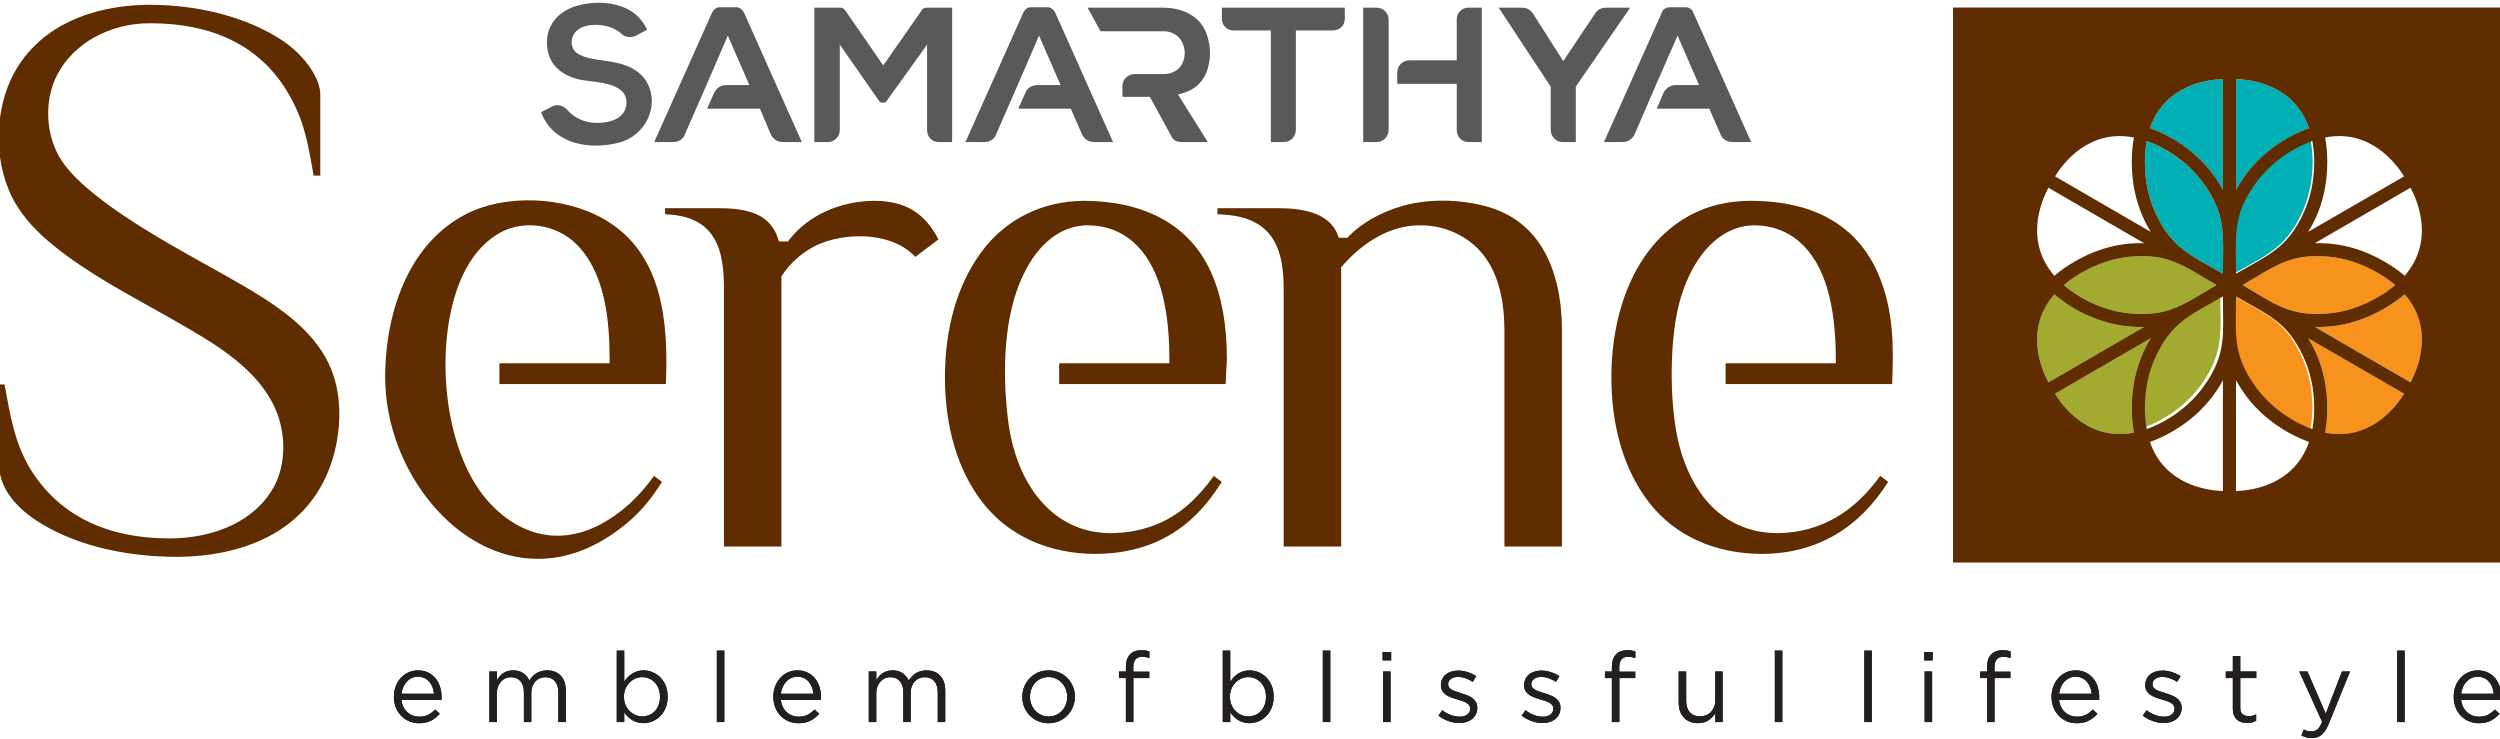<?xml version="1.0" encoding="UTF-8" standalone="no"?>
<!DOCTYPE svg PUBLIC "-//W3C//DTD SVG 1.1//EN" "http://www.w3.org/Graphics/SVG/1.1/DTD/svg11.dtd">
<svg width="100%" height="100%" viewBox="0 0 230 68" version="1.1" xmlns="http://www.w3.org/2000/svg" xmlns:xlink="http://www.w3.org/1999/xlink" xml:space="preserve" xmlns:serif="http://www.serif.com/" style="fill-rule:evenodd;clip-rule:evenodd;stroke-linejoin:round;stroke-miterlimit:2;">
    <g transform="matrix(0.337,0,0,0.337,-0.218,0.209)">
        <g transform="matrix(4.167,0,0,4.167,-3665.81,-1619.25)">
            <path d="M1019.41,408.968C1021.98,409.216 1023,408.321 1025.09,407.114C1023,405.907 1021.98,405.013 1019.41,405.26C1017.85,405.411 1016.28,406.094 1015.09,407.114C1016.28,408.135 1017.85,408.818 1019.41,408.968" style="fill:rgb(162,170,47);"/>
        </g>
        <g transform="matrix(4.167,0,0,4.167,-3665.81,-1590.14)">
            <path d="M1014.08,406.506L1020.35,402.873C1020.02,402.883 1019.68,402.873 1019.33,402.84C1018.22,402.733 1017.03,402.384 1015.8,401.67C1015.28,401.373 1014.85,401.061 1014.47,400.739C1012.51,402.986 1013.59,405.582 1014.08,406.506" style="fill:rgb(162,170,47);"/>
        </g>
        <g transform="matrix(4.167,0,0,4.167,-3665.81,-1562.05)">
            <path d="M1014.51,400.508C1015.06,401.397 1016.76,403.629 1019.68,403.055C1019.59,402.568 1019.54,402.03 1019.54,401.437C1019.54,400.01 1019.84,398.801 1020.3,397.782C1020.44,397.46 1020.61,397.158 1020.78,396.875L1014.51,400.508Z" style="fill:rgb(162,170,47);"/>
        </g>
        <g transform="matrix(2.088,-3.606,-3.606,-2.088,-89.994,4626.35)">
            <path d="M1022.33,400.167C1024.91,399.927 1025.93,400.823 1028.02,402.033C1025.93,403.231 1024.91,404.119 1022.33,403.865C1020.77,403.71 1019.2,403.022 1018,402.002C1019.2,400.989 1020.77,400.313 1022.33,400.167" style="fill:rgb(162,170,47);"/>
        </g>
        <g transform="matrix(4.167,0,0,4.167,-3665.81,-1545.55)">
            <rect x="1030.12" y="398.27" width="0.001" height="0.001" style="fill:rgb(96,45,0);"/>
        </g>
        <g transform="matrix(3.612,-2.077,-2.077,-3.612,-2260.28,3687.35)">
            <path d="M1028.87,397.018C1029.89,398.219 1030.57,399.794 1030.72,401.358C1030.97,403.936 1030.08,404.958 1028.87,407.042C1027.67,404.948 1026.78,403.925 1027.02,401.346C1027.17,399.78 1027.86,398.215 1028.87,397.018" style="fill:rgb(247,147,29);"/>
        </g>
        <g transform="matrix(4.167,0,0,4.167,-3665.81,-1562.05)">
            <path d="M1032.21,403.055C1035.12,403.629 1036.83,401.397 1037.38,400.508L1031.1,396.875C1031.28,397.158 1031.44,397.46 1031.59,397.782C1032.05,398.801 1032.35,400.01 1032.35,401.437C1032.35,402.03 1032.3,402.568 1032.21,403.055" style="fill:rgb(247,147,29);"/>
        </g>
        <g transform="matrix(4.167,0,0,4.167,-3665.81,-1590.14)">
            <path d="M1031.53,402.873L1037.8,406.506C1038.3,405.582 1039.37,402.986 1037.42,400.739C1037.04,401.061 1036.6,401.373 1036.09,401.67C1034.86,402.384 1033.66,402.733 1032.56,402.84C1032.21,402.873 1031.86,402.883 1031.53,402.873" style="fill:rgb(247,147,29);"/>
        </g>
        <g transform="matrix(4.167,0,0,4.167,-3665.81,-1619.25)">
            <path d="M1032.48,408.968C1034.04,408.818 1035.6,408.135 1036.8,407.114C1035.6,406.094 1034.04,405.411 1032.48,405.26C1029.9,405.013 1028.88,405.907 1026.8,407.114C1028.88,408.321 1029.9,409.216 1032.48,408.968" style="fill:rgb(247,147,29);"/>
        </g>
        <g transform="matrix(4.167,0,0,4.167,-3665.81,-1692.96)">
            <rect x="1030.12" y="415.96" width="0.001" height="0.001" style="fill:rgb(96,45,0);"/>
        </g>
        <g transform="matrix(4.167,0,0,4.167,-3665.81,-1692.96)">
            <rect x="1021.77" y="415.96" width="0.001" height="0.001" style="fill:rgb(96,45,0);"/>
        </g>
        <g transform="matrix(4.167,0,0,4.167,-3665.81,-1692.96)">
            <rect x="1030.12" y="415.96" width="0.001" height="0.001" style="fill:rgb(96,45,0);"/>
        </g>
        <g transform="matrix(3.612,2.077,2.077,-3.612,-3951.37,-592.193)">
            <path d="M1028.87,407.188C1030.08,409.272 1030.97,410.293 1030.72,412.872C1030.57,414.436 1029.89,416.011 1028.87,417.211C1027.86,416.016 1027.17,414.448 1027.02,412.884C1026.78,410.305 1027.67,409.281 1028.87,407.188" style="fill:rgb(0,176,181);"/>
        </g>
        <g transform="matrix(4.167,0,0,4.167,-3665.81,-1701.44)">
            <path d="M1026.91,419.739C1027.56,418.829 1028.45,417.968 1029.69,417.253L1029.69,417.253C1030.2,416.957 1030.69,416.732 1031.15,416.566C1030.19,413.747 1027.42,413.383 1026.37,413.348L1026.37,420.609C1026.53,420.316 1026.71,420.025 1026.91,419.739" style="fill:rgb(0,176,181);"/>
        </g>
        <g transform="matrix(4.167,0,0,4.167,-3665.81,-1661.66)">
            <path d="M1021.77,408.449C1021.33,408.196 1020.92,408.002 1020.52,407.86C1020.44,408.277 1020.4,408.738 1020.4,409.245C1020.4,410.542 1020.66,411.632 1021.08,412.543C1022.15,414.902 1023.43,415.342 1025.51,416.549C1025.51,414.135 1025.78,412.801 1024.28,410.689C1023.7,409.873 1022.89,409.098 1021.77,408.449" style="fill:rgb(0,176,181);"/>
        </g>
        <g transform="matrix(4.167,0,0,4.167,-3665.81,-1701.44)">
            <path d="M1022.2,417.253C1023.43,417.968 1024.33,418.829 1024.97,419.739C1025.18,420.025 1025.36,420.316 1025.51,420.609L1025.51,413.348C1024.47,413.383 1021.7,413.747 1020.73,416.566C1021.2,416.732 1021.69,416.957 1022.2,417.253L1022.2,417.253Z" style="fill:rgb(0,176,181);"/>
        </g>
        <g transform="matrix(4.167,0,0,4.167,-3665.81,-1619.25)">
            <path d="M1007.83,425.296L1044.06,425.296L1044.06,388.934L1007.83,388.934L1007.83,425.296ZM1024.97,400.012C1025.18,400.298 1025.36,400.59 1025.51,400.882L1025.51,393.621C1024.47,393.656 1021.7,394.02 1020.73,396.839C1022.4,397.432 1023.96,398.576 1024.97,400.012ZM1020.52,397.681C1020.44,398.099 1020.4,398.559 1020.4,399.067C1020.4,400.364 1020.66,401.454 1021.08,402.364C1022.15,404.723 1023.43,405.163 1025.51,406.371C1025.51,403.956 1025.78,402.622 1024.28,400.511C1023.37,399.229 1022,398.212 1020.52,397.681ZM1026.91,400.012C1027.93,398.576 1029.49,397.432 1031.15,396.839C1030.19,394.02 1027.42,393.656 1026.37,393.621L1026.37,400.882C1026.53,400.59 1026.71,400.298 1026.91,400.012ZM1031.1,403.629L1037.38,399.995C1036.83,399.107 1035.12,396.875 1032.21,397.448C1032.3,397.935 1032.35,398.474 1032.35,399.067C1032.35,400.493 1032.05,401.703 1031.59,402.722C1031.44,403.043 1031.28,403.346 1031.1,403.629ZM1032.56,404.405C1033.66,404.512 1034.86,404.861 1036.09,405.575C1036.6,405.872 1037.04,406.184 1037.42,406.506C1039.37,404.258 1038.3,401.663 1037.8,400.739L1031.53,404.373C1031.86,404.362 1032.21,404.372 1032.56,404.405ZM1032.48,408.969C1033.47,408.873 1034.55,408.558 1035.66,407.911C1036.1,407.657 1036.48,407.39 1036.8,407.115C1036.48,406.84 1036.1,406.574 1035.66,406.319C1034.55,405.673 1033.47,405.357 1032.48,405.261C1029.9,405.014 1028.88,405.908 1026.8,407.115C1028.88,408.322 1029.9,409.217 1032.48,408.969ZM1031.53,409.858L1037.8,413.491C1038.3,412.567 1039.37,409.972 1037.42,407.724C1037.04,408.046 1036.6,408.358 1036.09,408.655C1034.86,409.37 1033.66,409.718 1032.56,409.825C1032.21,409.858 1031.86,409.868 1031.53,409.858ZM1032.21,416.782C1035.12,417.355 1036.83,415.124 1037.38,414.235L1031.1,410.602C1031.28,410.885 1031.44,411.187 1031.59,411.509C1032.05,412.528 1032.35,413.737 1032.35,415.164C1032.35,415.757 1032.3,416.295 1032.21,416.782ZM1031.37,416.549C1031.45,416.131 1031.49,415.671 1031.49,415.164C1031.49,413.866 1031.22,412.777 1030.81,411.866C1029.74,409.508 1028.45,409.067 1026.37,407.86C1026.37,410.276 1026.11,411.607 1027.61,413.719C1028.52,415.001 1029.89,416.019 1031.37,416.549ZM1026.37,420.61C1027.42,420.575 1030.19,420.21 1031.15,417.391C1029.49,416.798 1027.93,415.655 1026.91,414.218C1026.71,413.932 1026.53,413.641 1026.37,413.348L1026.37,420.61ZM1020.73,417.391C1021.7,420.21 1024.47,420.575 1025.51,420.61L1025.51,413.348C1025.36,413.641 1025.18,413.932 1024.97,414.218C1023.96,415.654 1022.4,416.799 1020.73,417.391ZM1024.28,413.719C1025.78,411.607 1025.51,410.275 1025.51,407.86C1023.43,409.067 1022.15,409.507 1021.08,411.866C1020.66,412.777 1020.4,413.866 1020.4,415.164C1020.4,415.671 1020.44,416.131 1020.52,416.549C1022,416.018 1023.37,415.001 1024.28,413.719ZM1014.51,414.235C1015.06,415.124 1016.76,417.355 1019.68,416.782C1019.59,416.295 1019.54,415.757 1019.54,415.164C1019.54,413.737 1019.84,412.528 1020.3,411.509C1020.44,411.187 1020.61,410.885 1020.78,410.602L1014.51,414.235ZM1014.08,413.491L1020.35,409.858C1020.02,409.868 1019.68,409.858 1019.33,409.825C1017.57,409.654 1015.82,408.878 1014.47,407.724C1012.51,409.972 1013.59,412.567 1014.08,413.491ZM1019.41,408.969C1021.98,409.217 1023,408.322 1025.09,407.115C1023,405.908 1021.98,405.014 1019.41,405.261C1018.42,405.357 1017.34,405.673 1016.22,406.319C1015.79,406.574 1015.41,406.84 1015.09,407.115C1016.28,408.136 1017.85,408.819 1019.41,408.969ZM1015.8,405.575C1017.03,404.861 1018.22,404.512 1019.33,404.405C1019.68,404.372 1020.02,404.362 1020.35,404.373L1014.08,400.739C1013.59,401.663 1012.51,404.258 1014.47,406.506C1014.85,406.184 1015.28,405.872 1015.8,405.575ZM1014.51,399.995L1020.78,403.629C1020.61,403.346 1020.44,403.043 1020.3,402.722C1019.84,401.703 1019.54,400.493 1019.54,399.067C1019.54,398.474 1019.59,397.935 1019.68,397.448C1016.76,396.875 1015.06,399.107 1014.51,399.995ZM1026.37,406.371C1028.45,405.164 1029.74,404.723 1030.81,402.364C1031.22,401.454 1031.49,400.364 1031.49,399.067C1031.49,398.559 1031.45,398.099 1031.37,397.681C1029.89,398.21 1028.52,399.23 1027.61,400.511C1026.11,402.622 1026.37,403.956 1026.37,406.371" style="fill:rgb(96,45,0);"/>
        </g>
        <g transform="matrix(4.167,0,0,4.167,-3665.81,-1734.02)">
            <path d="M959.006,425.289L957.287,425.289C957.031,425.289 956.8,425.212 956.673,425.005L955.21,422.328L953.414,422.328L953.414,421.608C953.414,421.174 953.787,420.835 954.21,420.835L956.107,420.835C958.007,420.835 957.91,418.03 956.107,418.03L951.978,418.03L951.132,416.486L956.107,416.486C957.313,416.486 958.569,417.03 958.955,418.288C959.353,419.422 959.174,421.066 958.082,421.762C957.826,421.942 957.467,422.071 957.056,422.174L959.006,425.289Z" style="fill:rgb(88,89,91);"/>
        </g>
        <g transform="matrix(4.167,0,0,4.167,-3665.81,-1733.8)">
            <path d="M921.509,418.287C921.198,418.39 920.905,418.399 920.637,418.183C920.457,418.004 920.226,417.874 919.944,417.746C919.307,417.489 918.273,417.45 917.713,417.9C917.173,418.335 917.194,419.232 917.867,419.521C918.021,419.599 918.226,419.676 918.431,419.728C919.101,419.877 919.786,419.919 920.457,420.088C921.185,420.271 921.912,420.665 922.278,421.349C923.13,422.938 922.107,424.88 920.38,425.287C918.429,425.777 916.102,425.351 915.328,423.28L916.072,422.894C916.398,422.729 916.774,422.852 917.021,423.099C917.693,423.909 918.764,424.121 919.765,423.897C920.424,423.75 920.92,423.34 920.92,422.637C920.92,421.228 918.667,421.351 917.738,421.117C916.531,420.794 915.712,420.051 915.712,418.698C915.712,417.439 916.6,416.576 917.79,416.279C919.04,415.945 920.738,416.072 921.688,417.024C921.919,417.257 922.125,417.54 922.278,417.874L921.509,418.287Z" style="fill:rgb(88,89,91);"/>
        </g>
        <g transform="matrix(4.167,0,0,4.167,-3665.81,-1734.13)">
            <path d="M926.202,423.127L926.664,422.098C926.836,421.754 927.099,421.583 927.485,421.583L928.972,421.583L927.562,418.34C926.408,421.017 925.869,422.277 924.741,424.826C924.636,425.14 924.314,425.315 923.997,425.315L922.74,425.315L926.536,416.821C926.623,416.647 926.789,416.486 926.997,416.486L928.152,416.486C928.342,416.486 928.534,416.662 928.614,416.821L932.409,425.315L931.152,425.315C930.813,425.315 930.533,425.128 930.383,424.826L929.664,423.127L926.202,423.127Z" style="fill:rgb(88,89,91);"/>
        </g>
        <g transform="matrix(4.167,0,0,4.167,-3665.81,-1734.02)">
            <path d="M940.617,418.905L937.975,422.586C937.886,422.763 937.551,422.764 937.463,422.586L934.897,418.905L934.897,424.517C934.897,424.93 934.54,425.289 934.128,425.289L933.23,425.289L933.23,416.486L934.949,416.486C935.077,416.486 935.179,416.563 935.256,416.666L937.744,420.269L940.258,416.666C940.309,416.563 940.411,416.486 940.565,416.486L942.258,416.486L942.258,425.289L941.386,425.289C940.942,425.289 940.617,424.958 940.617,424.517L940.617,418.905Z" style="fill:rgb(88,89,91);"/>
        </g>
        <g transform="matrix(4.167,0,0,4.167,-3665.81,-1734.02)">
            <path d="M964.776,424.49C964.776,424.915 964.439,425.289 964.007,425.289L963.135,425.289L963.135,417.979L960.698,417.979C960.261,417.979 959.929,417.643 959.929,417.207L959.929,416.486L967.983,416.486L967.983,417.207C967.983,417.663 967.636,417.979 967.187,417.979L964.776,417.979L964.776,424.49Z" style="fill:rgb(88,89,91);"/>
        </g>
        <g transform="matrix(4.167,0,0,4.167,-3665.81,-1734.02)">
            <path d="M975.318,424.49L975.318,421.479L971.419,421.479L971.419,420.732C971.419,420.287 971.772,419.934 972.215,419.934L975.318,419.934L975.318,417.258C975.318,416.816 975.645,416.486 976.087,416.486L976.959,416.486L976.959,425.289L976.087,425.289C975.631,425.289 975.318,424.94 975.318,424.49ZM970.855,424.49C970.855,424.937 970.505,425.289 970.06,425.289L969.188,425.289L969.188,416.486L970.06,416.486C970.49,416.486 970.855,416.82 970.855,417.258L970.855,424.49" style="fill:rgb(88,89,91);"/>
        </g>
        <g transform="matrix(4.167,0,0,4.167,-3665.81,-1734.02)">
            <path d="M982.294,419.986L984.397,416.845C984.532,416.621 984.806,416.486 985.064,416.486L986.68,416.486L983.115,421.659L983.115,425.289L982.243,425.289C981.81,425.289 981.473,424.915 981.473,424.49L981.473,421.659L978.062,416.486L979.626,416.486C979.914,416.486 980.124,416.621 980.293,416.845L982.294,419.986Z" style="fill:rgb(88,89,91);"/>
        </g>
        <g transform="matrix(4.167,0,0,4.167,-3665.81,-1734.13)">
            <path d="M946.593,423.127L947.054,422.098C947.165,421.761 947.51,421.583 947.849,421.583L949.362,421.583L947.951,418.34C946.797,421.017 946.259,422.277 945.131,424.826C945.027,425.138 944.701,425.315 944.386,425.315L943.13,425.315L946.926,416.821C947.012,416.647 947.178,416.486 947.388,416.486L948.542,416.486C948.732,416.486 948.925,416.662 949.004,416.821L952.8,425.315L951.542,425.315C951.204,425.315 950.924,425.128 950.773,424.826L950.029,423.127L946.593,423.127Z" style="fill:rgb(88,89,91);"/>
        </g>
        <g transform="matrix(4.167,0,0,4.167,-3665.81,-1734.13)">
            <path d="M988.423,423.127L988.859,422.098C989.024,421.77 989.313,421.583 989.68,421.583L991.193,421.583L989.783,418.34C988.604,421.017 988.064,422.277 986.962,424.826C986.811,425.128 986.531,425.315 986.193,425.315L984.961,425.315L988.757,416.821C988.802,416.64 989.038,416.486 989.219,416.486L990.347,416.486C990.527,416.486 990.763,416.64 990.809,416.821L994.605,425.315L993.348,425.315C993.05,425.315 992.702,425.121 992.604,424.826L991.86,423.127L988.423,423.127Z" style="fill:rgb(88,89,91);"/>
        </g>
        <g transform="matrix(4.167,0,0,4.167,-3665.81,-1621.01)">
            <path d="M1002.89,406.719C1002.55,405.955 1002.12,405.281 1001.61,404.701C1001.1,404.122 1000.5,403.633 999.812,403.238L999.81,403.237C999.125,402.837 998.345,402.534 997.476,402.332L997.474,402.332C996.593,402.126 995.621,402.021 994.562,402.018C993.833,402.021 993.142,402.1 992.493,402.252C991.846,402.403 991.244,402.626 990.685,402.92C988.941,403.837 987.696,405.286 986.861,406.979C985.866,408.992 985.447,411.355 985.447,413.585C985.447,415.121 985.637,416.681 986.081,418.15C986.475,419.457 987.073,420.697 987.918,421.787L987.917,421.788C988.785,422.898 989.863,423.718 991.068,424.27C992.359,424.86 993.8,425.146 995.286,425.152L995.286,425.151C997.111,425.151 998.723,424.713 1000.11,423.902C1001.49,423.097 1002.65,421.917 1003.58,420.43L1003.06,420.038C1002.27,421.134 1001.35,422.044 1000.28,422.693C999.116,423.394 997.783,423.79 996.25,423.79L996.247,423.789C995.21,423.781 994.248,423.533 993.4,423.074C992.546,422.611 991.807,421.932 991.224,421.067L991.224,421.066C990.604,420.151 990.178,419.127 989.899,418.059C989.254,415.579 989.232,411.491 989.833,408.972C990.067,407.988 990.427,407.036 990.943,406.181L990.943,406.181C991.384,405.443 991.961,404.771 992.662,404.303L992.662,404.303C993.282,403.888 993.997,403.632 994.801,403.623L994.804,403.623C996.018,403.632 996.996,404.034 997.764,404.699C998.621,405.443 999.212,406.514 999.577,407.73C999.77,408.379 999.915,409.091 1000.01,409.865C1000.1,410.637 1000.15,411.474 1000.15,412.376L1000.15,412.663L992.931,412.663L992.931,414.024L1003.84,414.024C1003.89,412.811 1003.92,411.605 1003.81,410.421C1003.69,409.161 1003.43,407.92 1002.89,406.719ZM901.412,412.679C901.144,412.11 900.793,411.585 900.387,411.099C899.977,410.607 899.509,410.155 899.01,409.738C898.501,409.314 897.954,408.92 897.397,408.554C896.84,408.187 896.278,407.849 895.733,407.534L895.728,407.533L895.714,407.525C895.165,407.198 894.468,406.81 893.683,406.374C890.284,404.483 885.233,401.675 883.77,399.148C883.544,398.759 883.369,398.33 883.246,397.88C883.122,397.425 883.052,396.947 883.038,396.47C883.025,395.993 883.067,395.515 883.166,395.058C883.262,394.611 883.412,394.18 883.618,393.784L883.675,393.673L883.677,393.673C883.937,393.192 884.26,392.763 884.631,392.387L884.632,392.387C885.051,391.961 885.535,391.6 886.058,391.309C886.602,391.006 887.189,390.776 887.792,390.622C888.409,390.464 889.045,390.385 889.673,390.385L889.82,390.385L889.82,390.386C890.759,390.391 891.68,390.475 892.559,390.655C893.43,390.833 894.263,391.105 895.039,391.485C895.778,391.847 896.468,392.309 897.092,392.882C897.685,393.426 898.217,394.07 898.673,394.824C898.906,395.204 899.122,395.615 899.321,396.055C899.94,397.421 900.162,398.891 900.426,400.365L900.864,400.365L900.864,395.024C900.826,394.03 900.081,393.014 899.383,392.328C899.079,392.029 898.737,391.757 898.378,391.517L898.378,391.517C897.807,391.138 897.192,390.81 896.55,390.528C895.874,390.232 895.165,389.988 894.442,389.793C893.677,389.586 892.892,389.434 892.11,389.333C891.294,389.228 890.475,389.177 889.673,389.177L889.527,389.177L889.527,389.176C888.643,389.188 887.753,389.278 886.89,389.457C886.045,389.633 885.224,389.897 884.458,390.26C883.753,390.594 883.093,391.014 882.503,391.528C881.949,392.012 881.454,392.579 881.04,393.238C880.699,393.781 880.426,394.382 880.226,395.016C880.018,395.671 879.885,396.365 879.827,397.065C879.769,397.775 879.789,398.494 879.886,399.191C879.981,399.877 880.151,400.542 880.395,401.157L880.396,401.16L880.397,401.163C880.628,401.763 880.942,402.319 881.315,402.832C881.689,403.347 882.126,403.823 882.601,404.264L882.648,404.308L882.648,404.308C884.636,406.136 887.326,407.634 889.829,409.028C890.709,409.517 891.566,409.995 892.354,410.464L892.411,410.498C892.882,410.774 893.37,411.068 893.853,411.384C894.356,411.714 894.856,412.069 895.329,412.453C895.81,412.844 896.265,413.267 896.669,413.727C897.056,414.168 897.398,414.642 897.677,415.156L897.678,415.156L897.72,415.234C897.944,415.652 898.119,416.112 898.241,416.59C898.361,417.067 898.429,417.566 898.437,418.065C898.445,418.552 898.398,419.041 898.289,419.509C898.185,419.958 898.025,420.392 897.806,420.79L897.796,420.81L897.791,420.815C897.487,421.349 897.109,421.81 896.678,422.203C896.211,422.629 895.678,422.978 895.107,423.255C894.496,423.551 893.84,423.767 893.172,423.91C892.451,424.064 891.715,424.135 891.003,424.135L890.857,424.135L890.857,424.133C889.914,424.129 888.992,424.042 888.113,423.859C887.235,423.677 886.393,423.398 885.607,423.011C884.853,422.64 884.151,422.17 883.516,421.591C882.91,421.037 882.363,420.383 881.889,419.62C880.846,417.937 880.527,415.986 880.179,414.049L879.818,414.049L879.818,419.381C879.829,419.687 879.883,419.982 879.97,420.261L879.971,420.261C880.075,420.592 880.227,420.903 880.414,421.193C880.624,421.518 880.881,421.82 881.167,422.097C881.484,422.405 881.839,422.683 882.207,422.93L882.308,422.996C882.875,423.362 883.483,423.682 884.118,423.956C884.831,424.265 885.576,424.516 886.334,424.714C887.146,424.926 887.984,425.08 888.824,425.183C889.718,425.293 890.612,425.343 891.481,425.343L891.627,425.343L891.627,425.344C892.6,425.332 893.582,425.235 894.533,425.038C895.454,424.846 896.346,424.56 897.173,424.163C897.93,423.8 898.637,423.342 899.265,422.778C899.852,422.252 900.371,421.631 900.801,420.908L900.823,420.872L900.825,420.87C901.171,420.29 901.456,419.633 901.669,418.936C901.886,418.224 902.029,417.468 902.085,416.709C902.139,415.983 902.112,415.252 901.996,414.556C901.887,413.898 901.697,413.266 901.419,412.693L901.414,412.683L901.412,412.679ZM963.978,424.667L967.745,424.667L967.745,406.366L967.817,406.284C968.492,405.512 969.306,404.814 970.22,404.328C971.025,403.9 971.91,403.635 972.848,403.623L972.849,403.623C973.578,403.614 974.293,403.743 974.953,404.006C975.6,404.264 976.196,404.649 976.702,405.157L976.701,405.158C977.388,405.847 977.823,406.72 978.085,407.65C978.342,408.563 978.434,409.534 978.439,410.439L978.441,410.44L978.441,424.667L982.207,424.667L982.207,410.44L982.209,410.44C982.201,408.511 981.834,406.575 980.889,405.055C980.112,403.805 978.937,402.833 977.238,402.38C976.336,402.141 975.376,402.01 974.42,402.007C973.506,402.006 972.591,402.118 971.732,402.361L971.732,402.362C971.054,402.561 970.383,402.833 969.764,403.186C969.203,403.505 968.683,403.892 968.234,404.351L968.15,404.438L967.593,404.438L967.523,404.253C967.245,403.522 966.664,403.09 965.981,402.839C965.262,402.576 964.426,402.506 963.692,402.501L963.692,402.503L959.639,402.503L959.639,402.899C961.236,402.941 962.316,403.347 963.009,404.159C963.734,405.007 964.005,406.277 963.977,408.021L963.978,408.021L963.978,424.667ZM971.732,402.362L971.732,402.361M960.256,412.376C960.256,411.254 960.171,410.224 960.001,409.285C959.831,408.348 959.574,407.493 959.229,406.719C958.516,405.124 957.423,403.993 956.102,403.244C954.599,402.392 952.794,402.024 950.901,402.018C949.542,402.025 948.248,402.325 947.095,402.9C945.964,403.464 944.967,404.296 944.17,405.377C943.357,406.481 942.78,407.728 942.398,409.038C941.97,410.506 941.786,412.06 941.786,413.585C941.786,415.121 941.975,416.681 942.419,418.15C942.813,419.457 943.411,420.697 944.256,421.787L944.255,421.788C945.123,422.898 946.201,423.718 947.405,424.27C948.697,424.86 950.138,425.146 951.623,425.152L951.623,425.151C952.785,425.151 953.911,424.985 954.962,424.624C955.947,424.286 956.872,423.775 957.706,423.067L957.707,423.065C958.133,422.708 958.54,422.292 958.928,421.822C959.274,421.401 959.606,420.936 959.922,420.431L959.401,420.039C959.172,420.357 958.934,420.658 958.69,420.94C958.381,421.298 958.059,421.627 957.728,421.926L957.724,421.928C957.013,422.555 956.223,423.015 955.377,423.321C954.497,423.639 953.559,423.79 952.587,423.79L952.585,423.789C950.976,423.776 949.656,423.188 948.627,422.253C947.458,421.193 946.666,419.685 946.246,418.069L946.245,418.069C946.093,417.494 945.979,416.893 945.905,416.268C945.627,413.939 945.617,411.224 946.188,408.943L946.188,408.943C946.506,407.627 947.127,406.133 948.103,405.068C948.883,404.218 949.886,403.637 951.139,403.623L951.142,403.623C952.356,403.632 953.334,404.034 954.102,404.699C954.959,405.443 955.55,406.514 955.915,407.73C956.108,408.379 956.253,409.091 956.348,409.865C956.442,410.637 956.49,411.474 956.49,412.376L956.49,412.663L949.269,412.663L949.269,414.024L960.174,414.024L960.257,412.376L960.256,412.376ZM927.306,424.667L931.073,424.667L931.073,406.968L931.123,406.894C931.382,406.506 931.681,406.156 932.019,405.849C932.355,405.543 932.733,405.273 933.152,405.045L933.154,405.043C934.182,404.49 935.657,404.223 937.021,404.388C938.114,404.521 939.146,404.932 939.841,405.694L941.363,404.549C940.924,403.703 940.397,403.084 939.75,402.673C939.051,402.229 938.196,402.019 937.145,402.019L937.145,402.018C936.056,402.027 934.957,402.258 933.968,402.713C933.047,403.137 932.22,403.755 931.584,404.569L931.497,404.68L930.911,404.68L930.847,404.48C930.741,404.151 930.588,403.863 930.389,403.617C930.192,403.373 929.946,403.168 929.654,403.006C929.356,402.839 928.99,402.714 928.558,402.63C928.117,402.545 927.604,402.503 927.021,402.503L923.45,402.503L923.45,402.9C925.028,402.955 925.997,403.468 926.577,404.339C927.175,405.239 927.33,406.499 927.305,408.021L927.306,408.021L927.306,424.667ZM919.477,403.237C918.177,402.478 916.531,402.048 914.878,401.992C913.27,401.937 911.658,402.234 910.351,402.92C908.612,403.835 907.367,405.286 906.531,406.981C905.537,408.993 905.114,411.355 905.114,413.585C905.114,416.629 906.3,419.668 908.193,421.914C909.099,422.989 910.167,423.883 911.342,424.505C912.51,425.124 913.787,425.476 915.12,425.476C917.022,425.476 919.044,424.756 921.035,423.067L921.036,423.065C921.461,422.708 921.869,422.292 922.256,421.822C922.602,421.401 922.934,420.936 923.25,420.431L922.729,420.039C922.5,420.357 922.262,420.658 922.019,420.94C921.709,421.298 921.388,421.627 921.056,421.926L921.053,421.928C919.429,423.357 917.851,423.959 916.402,423.959C915.504,423.959 914.655,423.726 913.877,423.317C913.107,422.913 912.408,422.333 911.798,421.635C908.927,418.347 908.328,411.622 909.956,407.453C910.448,406.191 911.198,405.065 912.298,404.318C913.064,403.782 914,403.565 914.916,403.634C915.848,403.703 916.768,404.073 917.472,404.704C918.504,405.628 919.093,406.931 919.422,408.318C919.745,409.682 919.818,411.13 919.818,412.376L919.818,412.663L912.597,412.663L912.597,414.024L923.502,414.024C923.588,412.059 923.546,409.949 923.024,408.054C922.487,406.1 921.434,404.363 919.479,403.238L919.477,403.237Z" style="fill:rgb(96,45,0);fill-rule:nonzero;"/>
        </g>
        <g transform="matrix(4.167,0,0,4.167,-3665.81,-1395.89)">
            <path d="M908.311,380.289C908.298,380.14 908.266,379.998 908.215,379.863C908.164,379.728 908.095,379.61 908.007,379.507C907.92,379.404 907.814,379.323 907.688,379.263C907.562,379.203 907.418,379.173 907.256,379.173C907.116,379.173 906.984,379.201 906.86,379.257C906.737,379.312 906.628,379.39 906.534,379.491C906.44,379.591 906.363,379.71 906.301,379.847C906.239,379.984 906.2,380.131 906.183,380.289L908.311,380.289ZM906.183,380.687C906.2,380.862 906.242,381.018 906.31,381.155C906.379,381.292 906.466,381.408 906.572,381.502C906.679,381.596 906.798,381.668 906.93,381.717C907.062,381.766 907.201,381.79 907.346,381.79C907.576,381.79 907.773,381.748 907.937,381.662C908.101,381.577 908.251,381.463 908.388,381.322L908.695,381.598C908.528,381.786 908.339,381.937 908.126,382.05C907.913,382.164 907.648,382.22 907.333,382.22C907.107,382.22 906.894,382.178 906.694,382.095C906.494,382.012 906.319,381.894 906.17,381.742C906.021,381.59 905.903,381.408 905.815,381.194C905.728,380.98 905.684,380.745 905.684,380.488C905.684,380.249 905.723,380.023 905.802,379.811C905.881,379.6 905.991,379.416 906.131,379.26C906.272,379.104 906.439,378.981 906.633,378.891C906.827,378.801 907.039,378.756 907.269,378.756C907.512,378.756 907.73,378.802 907.921,378.894C908.113,378.986 908.275,379.111 908.407,379.269C908.539,379.428 908.639,379.614 908.707,379.828C908.776,380.041 908.81,380.27 908.81,380.514L908.81,380.588C908.81,380.616 908.807,380.648 908.803,380.687L906.183,380.687ZM911.939,378.827L912.432,378.827L912.432,379.385C912.487,379.304 912.548,379.224 912.614,379.148C912.68,379.071 912.756,379.003 912.841,378.945C912.926,378.888 913.022,378.842 913.128,378.808C913.235,378.773 913.359,378.756 913.499,378.756C913.768,378.756 913.989,378.819 914.164,378.945C914.339,379.072 914.471,379.229 914.56,379.417C914.62,379.327 914.687,379.242 914.761,379.161C914.836,379.079 914.92,379.009 915.014,378.949C915.108,378.889 915.213,378.842 915.33,378.808C915.448,378.773 915.579,378.756 915.724,378.756C916.107,378.756 916.407,378.875 916.625,379.112C916.842,379.35 916.951,379.676 916.951,380.091L916.951,382.143L916.458,382.143L916.458,380.206C916.458,379.885 916.383,379.638 916.232,379.465C916.08,379.292 915.871,379.205 915.602,379.205C915.479,379.205 915.361,379.228 915.251,379.273C915.14,379.318 915.043,379.384 914.96,379.472C914.877,379.559 914.811,379.667 914.761,379.796C914.712,379.924 914.688,380.069 914.688,380.232L914.688,382.143L914.202,382.143L914.202,380.193C914.202,379.881 914.127,379.638 913.975,379.465C913.824,379.292 913.616,379.205 913.352,379.205C913.22,379.205 913.099,379.231 912.988,379.282C912.877,379.333 912.78,379.406 912.697,379.5C912.614,379.595 912.549,379.705 912.502,379.831C912.455,379.957 912.432,380.097 912.432,380.251L912.432,382.143L911.939,382.143L911.939,378.827ZM921.954,381.771C922.111,381.771 922.261,381.742 922.404,381.685C922.547,381.627 922.671,381.544 922.775,381.435C922.879,381.325 922.962,381.192 923.024,381.033C923.086,380.875 923.117,380.696 923.117,380.495L923.117,380.482C923.117,380.285 923.086,380.108 923.024,379.949C922.962,379.791 922.878,379.656 922.772,379.545C922.665,379.434 922.541,379.349 922.401,379.289C922.26,379.229 922.111,379.199 921.954,379.199C921.8,379.199 921.652,379.23 921.509,379.292C921.366,379.354 921.239,379.441 921.126,379.555C921.013,379.668 920.923,379.803 920.857,379.959C920.791,380.115 920.758,380.287 920.758,380.475L920.758,380.488C920.758,380.681 920.791,380.856 920.857,381.014C920.923,381.172 921.013,381.307 921.126,381.418C921.239,381.529 921.366,381.616 921.509,381.678C921.652,381.74 921.8,381.771 921.954,381.771ZM922.043,382.214C921.889,382.214 921.749,382.194 921.621,382.156C921.493,382.118 921.378,382.066 921.276,382.002C921.174,381.938 921.081,381.863 920.998,381.778C920.915,381.692 920.841,381.602 920.777,381.508L920.777,382.143L920.285,382.143L920.285,377.46L920.777,377.46L920.777,379.494C920.845,379.396 920.921,379.301 921.004,379.212C921.088,379.122 921.18,379.044 921.283,378.978C921.385,378.911 921.499,378.858 921.624,378.817C921.75,378.777 921.889,378.756 922.043,378.756C922.239,378.756 922.432,378.795 922.621,378.872C922.811,378.949 922.981,379.061 923.13,379.208C923.279,379.356 923.398,379.536 923.488,379.747C923.577,379.959 923.622,380.202 923.622,380.475L923.622,380.488C923.622,380.758 923.577,380.999 923.488,381.213C923.398,381.427 923.28,381.608 923.133,381.755C922.986,381.903 922.817,382.016 922.628,382.095C922.438,382.174 922.243,382.214 922.043,382.214ZM926.841,377.46L927.333,377.46L927.333,382.143L926.841,382.143L926.841,377.46ZM933.167,380.289C933.154,380.14 933.123,379.998 933.071,379.863C933.02,379.728 932.951,379.61 932.863,379.507C932.776,379.404 932.67,379.323 932.544,379.263C932.418,379.203 932.274,379.173 932.113,379.173C931.972,379.173 931.84,379.201 931.716,379.257C931.593,379.312 931.484,379.39 931.39,379.491C931.297,379.591 931.219,379.71 931.157,379.847C931.095,379.984 931.056,380.131 931.039,380.289L933.167,380.289ZM931.039,380.687C931.056,380.862 931.098,381.018 931.167,381.155C931.235,381.292 931.322,381.408 931.429,381.502C931.535,381.596 931.655,381.668 931.787,381.717C931.919,381.766 932.057,381.79 932.202,381.79C932.432,381.79 932.629,381.748 932.793,381.662C932.957,381.577 933.107,381.463 933.244,381.322L933.551,381.598C933.385,381.786 933.195,381.937 932.982,382.05C932.769,382.164 932.505,382.22 932.189,382.22C931.963,382.22 931.75,382.178 931.55,382.095C931.35,382.012 931.175,381.894 931.026,381.742C930.877,381.59 930.759,381.408 930.671,381.194C930.584,380.98 930.54,380.745 930.54,380.488C930.54,380.249 930.58,380.023 930.658,379.811C930.737,379.6 930.847,379.416 930.987,379.26C931.128,379.104 931.295,378.981 931.49,378.891C931.683,378.801 931.895,378.756 932.125,378.756C932.368,378.756 932.586,378.802 932.777,378.894C932.969,378.986 933.131,379.111 933.263,379.269C933.395,379.428 933.495,379.614 933.563,379.828C933.632,380.041 933.666,380.27 933.666,380.514L933.666,380.588C933.666,380.616 933.664,380.648 933.659,380.687L931.039,380.687ZM936.796,378.827L937.288,378.827L937.288,379.385C937.343,379.304 937.404,379.224 937.47,379.148C937.536,379.071 937.612,379.003 937.697,378.945C937.782,378.888 937.878,378.842 937.985,378.808C938.091,378.773 938.215,378.756 938.355,378.756C938.624,378.756 938.845,378.819 939.02,378.945C939.195,379.072 939.327,379.229 939.416,379.417C939.476,379.327 939.543,379.242 939.618,379.161C939.692,379.079 939.776,379.009 939.87,378.949C939.964,378.889 940.069,378.842 940.187,378.808C940.304,378.773 940.435,378.756 940.58,378.756C940.963,378.756 941.263,378.875 941.481,379.112C941.698,379.35 941.807,379.676 941.807,380.091L941.807,382.143L941.315,382.143L941.315,380.206C941.315,379.885 941.239,379.638 941.088,379.465C940.936,379.292 940.727,379.205 940.458,379.205C940.335,379.205 940.217,379.228 940.107,379.273C939.996,379.318 939.899,379.384 939.816,379.472C939.733,379.559 939.667,379.667 939.618,379.796C939.569,379.924 939.544,380.069 939.544,380.232L939.544,382.143L939.058,382.143L939.058,380.193C939.058,379.881 938.983,379.638 938.831,379.465C938.68,379.292 938.472,379.205 938.208,379.205C938.076,379.205 937.955,379.231 937.844,379.282C937.733,379.333 937.636,379.406 937.553,379.5C937.47,379.595 937.405,379.705 937.358,379.831C937.311,379.957 937.288,380.097 937.288,380.251L937.288,382.143L936.796,382.143L936.796,378.827ZM948.58,381.778C948.759,381.778 948.923,381.743 949.073,381.675C949.222,381.606 949.349,381.514 949.456,381.399C949.562,381.284 949.646,381.149 949.705,380.995C949.765,380.841 949.795,380.677 949.795,380.501L949.795,380.488C949.795,380.309 949.764,380.141 949.702,379.985C949.64,379.829 949.554,379.692 949.443,379.574C949.332,379.457 949.202,379.364 949.053,379.295C948.904,379.227 948.742,379.193 948.567,379.193C948.389,379.193 948.224,379.227 948.075,379.295C947.926,379.364 947.8,379.456 947.695,379.571C947.591,379.686 947.508,379.822 947.449,379.978C947.389,380.134 947.359,380.3 947.359,380.475L947.359,380.488C947.359,380.668 947.391,380.836 947.452,380.992C947.514,381.148 947.599,381.284 947.708,381.399C947.816,381.514 947.945,381.606 948.095,381.675C948.244,381.743 948.405,381.778 948.58,381.778ZM948.567,382.22C948.32,382.22 948.092,382.174 947.884,382.082C947.675,381.99 947.494,381.866 947.34,381.71C947.187,381.554 947.068,381.372 946.982,381.165C946.897,380.957 946.854,380.736 946.854,380.501L946.854,380.488C946.854,380.253 946.897,380.031 946.982,379.821C947.068,379.612 947.187,379.428 947.34,379.269C947.494,379.111 947.676,378.986 947.887,378.894C948.098,378.802 948.329,378.756 948.58,378.756C948.827,378.756 949.056,378.802 949.267,378.894C949.478,378.986 949.66,379.11 949.814,379.266C949.967,379.422 950.087,379.604 950.172,379.811C950.257,380.019 950.3,380.24 950.3,380.475L950.3,380.488C950.3,380.723 950.256,380.946 950.169,381.155C950.081,381.365 949.961,381.549 949.807,381.707C949.654,381.865 949.471,381.99 949.258,382.082C949.045,382.174 948.815,382.22 948.567,382.22ZM953.641,379.263L953.187,379.263L953.187,378.833L953.641,378.833L953.641,378.545C953.641,378.168 953.736,377.884 953.928,377.692C954.099,377.52 954.335,377.435 954.638,377.435C954.753,377.435 954.852,377.441 954.935,377.454C955.018,377.467 955.1,377.488 955.181,377.518L955.181,377.948C955.092,377.922 955.011,377.902 954.938,377.887C954.866,377.872 954.787,377.865 954.702,377.865C954.318,377.865 954.126,378.1 954.126,378.57L954.126,378.84L955.175,378.84L955.175,379.263L954.133,379.263L954.133,382.143L953.641,382.143L953.641,379.263ZM961.654,381.771C961.812,381.771 961.962,381.742 962.105,381.685C962.248,381.627 962.371,381.544 962.476,381.435C962.58,381.325 962.663,381.192 962.725,381.033C962.787,380.875 962.817,380.696 962.817,380.495L962.817,380.482C962.817,380.285 962.787,380.108 962.725,379.949C962.663,379.791 962.579,379.656 962.472,379.545C962.366,379.434 962.242,379.349 962.102,379.289C961.961,379.229 961.812,379.199 961.654,379.199C961.501,379.199 961.353,379.23 961.21,379.292C961.067,379.354 960.939,379.441 960.826,379.555C960.714,379.668 960.624,379.803 960.558,379.959C960.492,380.115 960.459,380.287 960.459,380.475L960.459,380.488C960.459,380.681 960.492,380.856 960.558,381.014C960.624,381.172 960.714,381.307 960.826,381.418C960.939,381.529 961.067,381.616 961.21,381.678C961.353,381.74 961.501,381.771 961.654,381.771ZM961.744,382.214C961.59,382.214 961.45,382.194 961.322,382.156C961.194,382.118 961.079,382.066 960.977,382.002C960.874,381.938 960.782,381.863 960.699,381.778C960.616,381.692 960.542,381.602 960.478,381.508L960.478,382.143L959.986,382.143L959.986,377.46L960.478,377.46L960.478,379.494C960.546,379.396 960.622,379.301 960.705,379.212C960.788,379.122 960.881,379.044 960.983,378.978C961.085,378.911 961.199,378.858 961.325,378.817C961.451,378.777 961.59,378.756 961.744,378.756C961.94,378.756 962.133,378.795 962.322,378.872C962.512,378.949 962.681,379.061 962.83,379.208C962.98,379.356 963.099,379.536 963.188,379.747C963.278,379.959 963.323,380.202 963.323,380.475L963.323,380.488C963.323,380.758 963.278,380.999 963.188,381.213C963.099,381.427 962.98,381.608 962.833,381.755C962.687,381.903 962.518,382.016 962.329,382.095C962.139,382.174 961.944,382.214 961.744,382.214ZM966.542,377.46L967.034,377.46L967.034,382.143L966.542,382.143L966.542,377.46ZM970.49,378.827L970.982,378.827L970.982,382.143L970.49,382.143L970.49,378.827ZM970.458,377.557L971.021,377.557L971.021,378.102L970.458,378.102L970.458,377.557ZM975.487,382.207C975.248,382.207 975.007,382.164 974.764,382.076C974.521,381.988 974.306,381.869 974.119,381.72L974.368,381.367C974.547,381.504 974.733,381.609 974.927,381.681C975.121,381.754 975.316,381.79 975.512,381.79C975.713,381.79 975.877,381.743 976.005,381.649C976.132,381.555 976.196,381.427 976.196,381.264L976.196,381.251C976.196,381.17 976.174,381.1 976.129,381.04C976.084,380.98 976.024,380.928 975.947,380.883C975.87,380.838 975.782,380.798 975.682,380.764C975.581,380.73 975.478,380.698 975.372,380.668C975.244,380.629 975.115,380.588 974.985,380.543C974.855,380.498 974.738,380.441 974.633,380.373C974.529,380.304 974.444,380.219 974.378,380.116C974.312,380.014 974.279,379.885 974.279,379.731L974.279,379.718C974.279,379.577 974.306,379.448 974.362,379.331C974.417,379.213 974.495,379.112 974.595,379.029C974.695,378.945 974.814,378.881 974.953,378.837C975.092,378.791 975.242,378.769 975.404,378.769C975.608,378.769 975.815,378.802 976.024,378.869C976.232,378.935 976.422,379.024 976.592,379.135L976.369,379.507C976.215,379.408 976.054,379.331 975.886,379.273C975.718,379.215 975.553,379.186 975.391,379.186C975.195,379.186 975.039,379.232 974.924,379.324C974.809,379.416 974.752,379.53 974.752,379.667L974.752,379.68C974.752,379.757 974.775,379.824 974.822,379.882C974.869,379.94 974.932,379.99 975.01,380.033C975.089,380.076 975.18,380.114 975.282,380.148C975.384,380.182 975.491,380.217 975.602,380.251C975.73,380.289 975.856,380.332 975.982,380.379C976.108,380.426 976.222,380.486 976.324,380.559C976.426,380.631 976.508,380.719 976.57,380.822C976.632,380.925 976.663,381.051 976.663,381.2L976.663,381.213C976.663,381.371 976.632,381.511 976.57,381.633C976.508,381.755 976.425,381.859 976.321,381.944C976.216,382.03 976.093,382.095 975.95,382.14C975.807,382.185 975.653,382.207 975.487,382.207ZM980.937,382.207C980.698,382.207 980.457,382.164 980.215,382.076C979.972,381.988 979.756,381.869 979.569,381.72L979.818,381.367C979.997,381.504 980.184,381.609 980.377,381.681C980.571,381.754 980.766,381.79 980.962,381.79C981.163,381.79 981.327,381.743 981.455,381.649C981.582,381.555 981.646,381.427 981.646,381.264L981.646,381.251C981.646,381.17 981.624,381.1 981.579,381.04C981.534,380.98 981.474,380.928 981.397,380.883C981.32,380.838 981.232,380.798 981.132,380.764C981.031,380.73 980.928,380.698 980.822,380.668C980.694,380.629 980.565,380.588 980.435,380.543C980.305,380.498 980.188,380.441 980.084,380.373C979.979,380.304 979.894,380.219 979.828,380.116C979.762,380.014 979.729,379.885 979.729,379.731L979.729,379.718C979.729,379.577 979.756,379.448 979.812,379.331C979.867,379.213 979.945,379.112 980.045,379.029C980.145,378.945 980.264,378.881 980.403,378.837C980.542,378.791 980.692,378.769 980.854,378.769C981.058,378.769 981.265,378.802 981.474,378.869C981.683,378.935 981.872,379.024 982.043,379.135L981.819,379.507C981.666,379.408 981.505,379.331 981.336,379.273C981.168,379.215 981.003,379.186 980.841,379.186C980.645,379.186 980.49,379.232 980.374,379.324C980.259,379.416 980.202,379.53 980.202,379.667L980.202,379.68C980.202,379.757 980.225,379.824 980.272,379.882C980.319,379.94 980.382,379.99 980.461,380.033C980.539,380.076 980.63,380.114 980.732,380.148C980.834,380.182 980.941,380.217 981.052,380.251C981.18,380.289 981.306,380.332 981.432,380.379C981.558,380.426 981.672,380.486 981.774,380.559C981.877,380.631 981.958,380.719 982.02,380.822C982.082,380.925 982.113,381.051 982.113,381.2L982.113,381.213C982.113,381.371 982.082,381.511 982.02,381.633C981.958,381.755 981.875,381.859 981.771,381.944C981.666,382.03 981.543,382.095 981.4,382.14C981.258,382.185 981.103,382.207 980.937,382.207ZM985.479,379.263L985.026,379.263L985.026,378.833L985.479,378.833L985.479,378.545C985.479,378.168 985.575,377.884 985.767,377.692C985.937,377.52 986.174,377.435 986.477,377.435C986.592,377.435 986.691,377.441 986.774,377.454C986.857,377.467 986.939,377.488 987.02,377.518L987.02,377.948C986.93,377.922 986.849,377.902 986.777,377.887C986.704,377.872 986.626,377.865 986.54,377.865C986.157,377.865 985.965,378.1 985.965,378.57L985.965,378.84L987.013,378.84L987.013,379.263L985.972,379.263L985.972,382.143L985.479,382.143L985.479,379.263ZM991.121,382.214C990.921,382.214 990.743,382.182 990.588,382.118C990.432,382.053 990.3,381.963 990.191,381.845C990.083,381.727 990,381.587 989.942,381.425C989.885,381.262 989.856,381.082 989.856,380.886L989.856,378.827L990.348,378.827L990.348,380.764C990.348,381.072 990.427,381.316 990.585,381.495C990.742,381.675 990.968,381.765 991.262,381.765C991.403,381.765 991.534,381.74 991.655,381.691C991.777,381.642 991.881,381.571 991.968,381.479C992.056,381.387 992.125,381.277 992.176,381.149C992.228,381.021 992.253,380.879 992.253,380.726L992.253,378.827L992.739,378.827L992.739,382.143L992.253,382.143L992.253,381.566C992.142,381.745 991.997,381.898 991.818,382.024C991.639,382.151 991.407,382.214 991.121,382.214ZM996.156,377.46L996.648,377.46L996.648,382.143L996.156,382.143L996.156,377.46ZM1002.02,377.46L1002.51,377.46L1002.51,382.143L1002.02,382.143L1002.02,377.46ZM1005.97,378.827L1006.46,378.827L1006.46,382.143L1005.97,382.143L1005.97,378.827ZM1005.94,377.557L1006.5,377.557L1006.5,378.102L1005.94,378.102L1005.94,377.557ZM1010.06,379.263L1009.61,379.263L1009.61,378.833L1010.06,378.833L1010.06,378.545C1010.06,378.168 1010.15,377.884 1010.35,377.692C1010.52,377.52 1010.75,377.435 1011.06,377.435C1011.17,377.435 1011.27,377.441 1011.35,377.454C1011.44,377.467 1011.52,377.488 1011.6,377.518L1011.6,377.948C1011.51,377.922 1011.43,377.902 1011.36,377.887C1011.28,377.872 1011.21,377.865 1011.12,377.865C1010.74,377.865 1010.55,378.1 1010.55,378.57L1010.55,378.84L1011.59,378.84L1011.59,379.263L1010.55,379.263L1010.55,382.143L1010.06,382.143L1010.06,379.263ZM1016.91,380.289C1016.9,380.14 1016.87,379.998 1016.81,379.863C1016.76,379.728 1016.69,379.61 1016.61,379.507C1016.52,379.404 1016.41,379.323 1016.29,379.263C1016.16,379.203 1016.02,379.173 1015.86,379.173C1015.71,379.173 1015.58,379.201 1015.46,379.257C1015.34,379.312 1015.23,379.39 1015.13,379.491C1015.04,379.591 1014.96,379.71 1014.9,379.847C1014.84,379.984 1014.8,380.131 1014.78,380.289L1016.91,380.289ZM1014.78,380.687C1014.8,380.862 1014.84,381.018 1014.91,381.155C1014.98,381.292 1015.06,381.408 1015.17,381.502C1015.28,381.596 1015.4,381.668 1015.53,381.717C1015.66,381.766 1015.8,381.79 1015.94,381.79C1016.17,381.79 1016.37,381.748 1016.54,381.662C1016.7,381.577 1016.85,381.463 1016.99,381.322L1017.29,381.598C1017.13,381.786 1016.94,381.937 1016.72,382.05C1016.51,382.164 1016.25,382.22 1015.93,382.22C1015.71,382.22 1015.49,382.178 1015.29,382.095C1015.09,382.012 1014.92,381.894 1014.77,381.742C1014.62,381.59 1014.5,381.408 1014.41,381.194C1014.33,380.98 1014.28,380.745 1014.28,380.488C1014.28,380.249 1014.32,380.023 1014.4,379.811C1014.48,379.6 1014.59,379.416 1014.73,379.26C1014.87,379.104 1015.04,378.981 1015.23,378.891C1015.43,378.801 1015.64,378.756 1015.87,378.756C1016.11,378.756 1016.33,378.802 1016.52,378.894C1016.71,378.986 1016.87,379.111 1017,379.269C1017.14,379.428 1017.24,379.614 1017.31,379.828C1017.37,380.041 1017.41,380.27 1017.41,380.514L1017.41,380.588C1017.41,380.616 1017.41,380.648 1017.4,380.687L1014.78,380.687ZM1021.63,382.207C1021.39,382.207 1021.15,382.164 1020.91,382.076C1020.67,381.988 1020.45,381.869 1020.26,381.72L1020.51,381.367C1020.69,381.504 1020.88,381.609 1021.07,381.681C1021.27,381.754 1021.46,381.79 1021.66,381.79C1021.86,381.79 1022.02,381.743 1022.15,381.649C1022.28,381.555 1022.34,381.427 1022.34,381.264L1022.34,381.251C1022.34,381.17 1022.32,381.1 1022.27,381.04C1022.23,380.98 1022.17,380.928 1022.09,380.883C1022.01,380.838 1021.93,380.798 1021.83,380.764C1021.73,380.73 1021.62,380.698 1021.52,380.668C1021.39,380.629 1021.26,380.588 1021.13,380.543C1021,380.498 1020.88,380.441 1020.78,380.373C1020.67,380.304 1020.59,380.219 1020.52,380.116C1020.46,380.014 1020.42,379.885 1020.42,379.731L1020.42,379.718C1020.42,379.577 1020.45,379.448 1020.51,379.331C1020.56,379.213 1020.64,379.112 1020.74,379.029C1020.84,378.945 1020.96,378.881 1021.1,378.837C1021.24,378.791 1021.39,378.769 1021.55,378.769C1021.75,378.769 1021.96,378.802 1022.17,378.869C1022.38,378.935 1022.57,379.024 1022.74,379.135L1022.51,379.507C1022.36,379.408 1022.2,379.331 1022.03,379.273C1021.86,379.215 1021.7,379.186 1021.53,379.186C1021.34,379.186 1021.18,379.232 1021.07,379.324C1020.95,379.416 1020.9,379.53 1020.9,379.667L1020.9,379.68C1020.9,379.757 1020.92,379.824 1020.97,379.882C1021.01,379.94 1021.08,379.99 1021.15,380.033C1021.23,380.076 1021.32,380.114 1021.43,380.148C1021.53,380.182 1021.63,380.217 1021.75,380.251C1021.87,380.289 1022,380.332 1022.13,380.379C1022.25,380.426 1022.37,380.486 1022.47,380.559C1022.57,380.631 1022.65,380.719 1022.71,380.822C1022.78,380.925 1022.81,381.051 1022.81,381.2L1022.81,381.213C1022.81,381.371 1022.78,381.511 1022.71,381.633C1022.65,381.755 1022.57,381.859 1022.47,381.944C1022.36,382.03 1022.24,382.095 1022.09,382.14C1021.95,382.185 1021.8,382.207 1021.63,382.207ZM1027.09,382.201C1026.96,382.201 1026.84,382.184 1026.72,382.149C1026.61,382.115 1026.51,382.061 1026.43,381.986C1026.34,381.911 1026.28,381.814 1026.23,381.694C1026.18,381.575 1026.16,381.431 1026.16,381.264L1026.16,379.263L1025.7,379.263L1025.7,378.827L1026.16,378.827L1026.16,377.826L1026.65,377.826L1026.65,378.827L1027.7,378.827L1027.7,379.263L1026.65,379.263L1026.65,381.2C1026.65,381.406 1026.7,381.549 1026.81,381.63C1026.91,381.711 1027.04,381.752 1027.21,381.752C1027.29,381.752 1027.37,381.743 1027.45,381.726C1027.52,381.709 1027.6,381.679 1027.69,381.636L1027.69,382.06C1027.6,382.107 1027.51,382.142 1027.42,382.166C1027.32,382.189 1027.21,382.201 1027.09,382.201ZM1031.35,383.189C1031.21,383.189 1031.09,383.175 1030.98,383.147C1030.87,383.119 1030.76,383.078 1030.65,383.022L1030.81,382.631C1030.89,382.674 1030.97,382.704 1031.05,382.724C1031.13,382.743 1031.22,382.752 1031.33,382.752C1031.48,382.752 1031.6,382.708 1031.71,382.618C1031.81,382.528 1031.91,382.366 1032.01,382.13L1030.51,378.827L1031.05,378.827L1032.25,381.592L1033.31,378.827L1033.84,378.827L1032.45,382.252C1032.31,382.594 1032.15,382.836 1031.98,382.977C1031.81,383.118 1031.6,383.189 1031.35,383.189ZM1036.93,377.46L1037.42,377.46L1037.42,382.143L1036.93,382.143L1036.93,377.46ZM1043.25,380.289C1043.24,380.14 1043.21,379.998 1043.16,379.863C1043.11,379.728 1043.04,379.61 1042.95,379.507C1042.86,379.404 1042.76,379.323 1042.63,379.263C1042.5,379.203 1042.36,379.173 1042.2,379.173C1042.06,379.173 1041.92,379.201 1041.8,379.257C1041.68,379.312 1041.57,379.39 1041.48,379.491C1041.38,379.591 1041.3,379.71 1041.24,379.847C1041.18,379.984 1041.14,380.131 1041.12,380.289L1043.25,380.289ZM1041.12,380.687C1041.14,380.862 1041.18,381.018 1041.25,381.155C1041.32,381.292 1041.41,381.408 1041.51,381.502C1041.62,381.596 1041.74,381.668 1041.87,381.717C1042,381.766 1042.14,381.79 1042.29,381.79C1042.52,381.79 1042.71,381.748 1042.88,381.662C1043.04,381.577 1043.19,381.463 1043.33,381.322L1043.64,381.598C1043.47,381.786 1043.28,381.937 1043.07,382.05C1042.85,382.164 1042.59,382.22 1042.28,382.22C1042.05,382.22 1041.84,382.178 1041.64,382.095C1041.44,382.012 1041.26,381.894 1041.11,381.742C1040.96,381.59 1040.84,381.408 1040.76,381.194C1040.67,380.98 1040.63,380.745 1040.63,380.488C1040.63,380.249 1040.66,380.023 1040.74,379.811C1040.82,379.6 1040.93,379.416 1041.07,379.26C1041.21,379.104 1041.38,378.981 1041.58,378.891C1041.77,378.801 1041.98,378.756 1042.21,378.756C1042.45,378.756 1042.67,378.802 1042.86,378.894C1043.06,378.986 1043.22,379.111 1043.35,379.269C1043.48,379.428 1043.58,379.614 1043.65,379.828C1043.72,380.041 1043.75,380.27 1043.75,380.514L1043.75,380.588C1043.75,380.616 1043.75,380.648 1043.75,380.687L1041.12,380.687Z" style="fill:rgb(35,31,32);fill-rule:nonzero;"/>
        </g>
        <g transform="matrix(4.167,0,0,4.167,-3665.81,-1395.89)">
            <path d="M908.311,380.289C908.298,380.14 908.266,379.998 908.215,379.863C908.164,379.728 908.095,379.61 908.007,379.507C907.92,379.404 907.814,379.323 907.688,379.263C907.562,379.203 907.418,379.173 907.256,379.173C907.116,379.173 906.984,379.201 906.86,379.257C906.737,379.312 906.628,379.39 906.534,379.491C906.44,379.591 906.363,379.71 906.301,379.847C906.239,379.984 906.2,380.131 906.183,380.289L908.311,380.289ZM906.183,380.687C906.2,380.862 906.242,381.018 906.31,381.155C906.379,381.292 906.466,381.408 906.572,381.502C906.679,381.596 906.798,381.668 906.93,381.717C907.062,381.766 907.201,381.79 907.346,381.79C907.576,381.79 907.773,381.748 907.937,381.662C908.101,381.577 908.251,381.463 908.388,381.322L908.695,381.598C908.528,381.786 908.339,381.937 908.126,382.05C907.913,382.164 907.648,382.22 907.333,382.22C907.107,382.22 906.894,382.178 906.694,382.095C906.494,382.012 906.319,381.894 906.17,381.742C906.021,381.59 905.903,381.408 905.815,381.194C905.728,380.98 905.684,380.745 905.684,380.488C905.684,380.249 905.723,380.023 905.802,379.811C905.881,379.6 905.991,379.416 906.131,379.26C906.272,379.104 906.439,378.981 906.633,378.891C906.827,378.801 907.039,378.756 907.269,378.756C907.512,378.756 907.73,378.802 907.921,378.894C908.113,378.986 908.275,379.111 908.407,379.269C908.539,379.428 908.639,379.614 908.707,379.828C908.776,380.041 908.81,380.27 908.81,380.514L908.81,380.588C908.81,380.616 908.807,380.648 908.803,380.687L906.183,380.687ZM911.939,378.827L912.432,378.827L912.432,379.385C912.487,379.304 912.548,379.224 912.614,379.148C912.68,379.071 912.756,379.003 912.841,378.945C912.926,378.888 913.022,378.842 913.128,378.808C913.235,378.773 913.359,378.756 913.499,378.756C913.768,378.756 913.989,378.819 914.164,378.945C914.339,379.072 914.471,379.229 914.56,379.417C914.62,379.327 914.687,379.242 914.761,379.161C914.836,379.079 914.92,379.009 915.014,378.949C915.108,378.889 915.213,378.842 915.33,378.808C915.448,378.773 915.579,378.756 915.724,378.756C916.107,378.756 916.407,378.875 916.625,379.112C916.842,379.35 916.951,379.676 916.951,380.091L916.951,382.143L916.458,382.143L916.458,380.206C916.458,379.885 916.383,379.638 916.232,379.465C916.08,379.292 915.871,379.205 915.602,379.205C915.479,379.205 915.361,379.228 915.251,379.273C915.14,379.318 915.043,379.384 914.96,379.472C914.877,379.559 914.811,379.667 914.761,379.796C914.712,379.924 914.688,380.069 914.688,380.232L914.688,382.143L914.202,382.143L914.202,380.193C914.202,379.881 914.127,379.638 913.975,379.465C913.824,379.292 913.616,379.205 913.352,379.205C913.22,379.205 913.099,379.231 912.988,379.282C912.877,379.333 912.78,379.406 912.697,379.5C912.614,379.595 912.549,379.705 912.502,379.831C912.455,379.957 912.432,380.097 912.432,380.251L912.432,382.143L911.939,382.143L911.939,378.827ZM921.954,381.771C922.111,381.771 922.261,381.742 922.404,381.685C922.547,381.627 922.671,381.544 922.775,381.435C922.879,381.325 922.962,381.192 923.024,381.033C923.086,380.875 923.117,380.696 923.117,380.495L923.117,380.482C923.117,380.285 923.086,380.108 923.024,379.949C922.962,379.791 922.878,379.656 922.772,379.545C922.665,379.434 922.541,379.349 922.401,379.289C922.26,379.229 922.111,379.199 921.954,379.199C921.8,379.199 921.652,379.23 921.509,379.292C921.366,379.354 921.239,379.441 921.126,379.555C921.013,379.668 920.923,379.803 920.857,379.959C920.791,380.115 920.758,380.287 920.758,380.475L920.758,380.488C920.758,380.681 920.791,380.856 920.857,381.014C920.923,381.172 921.013,381.307 921.126,381.418C921.239,381.529 921.366,381.616 921.509,381.678C921.652,381.74 921.8,381.771 921.954,381.771ZM922.043,382.214C921.889,382.214 921.749,382.194 921.621,382.156C921.493,382.118 921.378,382.066 921.276,382.002C921.174,381.938 921.081,381.863 920.998,381.778C920.915,381.692 920.841,381.602 920.777,381.508L920.777,382.143L920.285,382.143L920.285,377.46L920.777,377.46L920.777,379.494C920.845,379.396 920.921,379.301 921.004,379.212C921.088,379.122 921.18,379.044 921.283,378.978C921.385,378.911 921.499,378.858 921.624,378.817C921.75,378.777 921.889,378.756 922.043,378.756C922.239,378.756 922.432,378.795 922.621,378.872C922.811,378.949 922.981,379.061 923.13,379.208C923.279,379.356 923.398,379.536 923.488,379.747C923.577,379.959 923.622,380.202 923.622,380.475L923.622,380.488C923.622,380.758 923.577,380.999 923.488,381.213C923.398,381.427 923.28,381.608 923.133,381.755C922.986,381.903 922.817,382.016 922.628,382.095C922.438,382.174 922.243,382.214 922.043,382.214ZM926.841,377.46L927.333,377.46L927.333,382.143L926.841,382.143L926.841,377.46ZM933.167,380.289C933.154,380.14 933.123,379.998 933.071,379.863C933.02,379.728 932.951,379.61 932.863,379.507C932.776,379.404 932.67,379.323 932.544,379.263C932.418,379.203 932.274,379.173 932.113,379.173C931.972,379.173 931.84,379.201 931.716,379.257C931.593,379.312 931.484,379.39 931.39,379.491C931.297,379.591 931.219,379.71 931.157,379.847C931.095,379.984 931.056,380.131 931.039,380.289L933.167,380.289ZM931.039,380.687C931.056,380.862 931.098,381.018 931.167,381.155C931.235,381.292 931.322,381.408 931.429,381.502C931.535,381.596 931.655,381.668 931.787,381.717C931.919,381.766 932.057,381.79 932.202,381.79C932.432,381.79 932.629,381.748 932.793,381.662C932.957,381.577 933.107,381.463 933.244,381.322L933.551,381.598C933.385,381.786 933.195,381.937 932.982,382.05C932.769,382.164 932.505,382.22 932.189,382.22C931.963,382.22 931.75,382.178 931.55,382.095C931.35,382.012 931.175,381.894 931.026,381.742C930.877,381.59 930.759,381.408 930.671,381.194C930.584,380.98 930.54,380.745 930.54,380.488C930.54,380.249 930.58,380.023 930.658,379.811C930.737,379.6 930.847,379.416 930.987,379.26C931.128,379.104 931.295,378.981 931.49,378.891C931.683,378.801 931.895,378.756 932.125,378.756C932.368,378.756 932.586,378.802 932.777,378.894C932.969,378.986 933.131,379.111 933.263,379.269C933.395,379.428 933.495,379.614 933.563,379.828C933.632,380.041 933.666,380.27 933.666,380.514L933.666,380.588C933.666,380.616 933.664,380.648 933.659,380.687L931.039,380.687ZM936.796,378.827L937.288,378.827L937.288,379.385C937.343,379.304 937.404,379.224 937.47,379.148C937.536,379.071 937.612,379.003 937.697,378.945C937.782,378.888 937.878,378.842 937.985,378.808C938.091,378.773 938.215,378.756 938.355,378.756C938.624,378.756 938.845,378.819 939.02,378.945C939.195,379.072 939.327,379.229 939.416,379.417C939.476,379.327 939.543,379.242 939.618,379.161C939.692,379.079 939.776,379.009 939.87,378.949C939.964,378.889 940.069,378.842 940.187,378.808C940.304,378.773 940.435,378.756 940.58,378.756C940.963,378.756 941.263,378.875 941.481,379.112C941.698,379.35 941.807,379.676 941.807,380.091L941.807,382.143L941.315,382.143L941.315,380.206C941.315,379.885 941.239,379.638 941.088,379.465C940.936,379.292 940.727,379.205 940.458,379.205C940.335,379.205 940.217,379.228 940.107,379.273C939.996,379.318 939.899,379.384 939.816,379.472C939.733,379.559 939.667,379.667 939.618,379.796C939.569,379.924 939.544,380.069 939.544,380.232L939.544,382.143L939.058,382.143L939.058,380.193C939.058,379.881 938.983,379.638 938.831,379.465C938.68,379.292 938.472,379.205 938.208,379.205C938.076,379.205 937.955,379.231 937.844,379.282C937.733,379.333 937.636,379.406 937.553,379.5C937.47,379.595 937.405,379.705 937.358,379.831C937.311,379.957 937.288,380.097 937.288,380.251L937.288,382.143L936.796,382.143L936.796,378.827ZM948.58,381.778C948.759,381.778 948.923,381.743 949.073,381.675C949.222,381.606 949.349,381.514 949.456,381.399C949.562,381.284 949.646,381.149 949.705,380.995C949.765,380.841 949.795,380.677 949.795,380.501L949.795,380.488C949.795,380.309 949.764,380.141 949.702,379.985C949.64,379.829 949.554,379.692 949.443,379.574C949.332,379.457 949.202,379.364 949.053,379.295C948.904,379.227 948.742,379.193 948.567,379.193C948.389,379.193 948.224,379.227 948.075,379.295C947.926,379.364 947.8,379.456 947.695,379.571C947.591,379.686 947.508,379.822 947.449,379.978C947.389,380.134 947.359,380.3 947.359,380.475L947.359,380.488C947.359,380.668 947.391,380.836 947.452,380.992C947.514,381.148 947.599,381.284 947.708,381.399C947.816,381.514 947.945,381.606 948.095,381.675C948.244,381.743 948.405,381.778 948.58,381.778ZM948.567,382.22C948.32,382.22 948.092,382.174 947.884,382.082C947.675,381.99 947.494,381.866 947.34,381.71C947.187,381.554 947.068,381.372 946.982,381.165C946.897,380.957 946.854,380.736 946.854,380.501L946.854,380.488C946.854,380.253 946.897,380.031 946.982,379.821C947.068,379.612 947.187,379.428 947.34,379.269C947.494,379.111 947.676,378.986 947.887,378.894C948.098,378.802 948.329,378.756 948.58,378.756C948.827,378.756 949.056,378.802 949.267,378.894C949.478,378.986 949.66,379.11 949.814,379.266C949.967,379.422 950.087,379.604 950.172,379.811C950.257,380.019 950.3,380.24 950.3,380.475L950.3,380.488C950.3,380.723 950.256,380.946 950.169,381.155C950.081,381.365 949.961,381.549 949.807,381.707C949.654,381.865 949.471,381.99 949.258,382.082C949.045,382.174 948.815,382.22 948.567,382.22ZM953.641,379.263L953.187,379.263L953.187,378.833L953.641,378.833L953.641,378.545C953.641,378.168 953.736,377.884 953.928,377.692C954.099,377.52 954.335,377.435 954.638,377.435C954.753,377.435 954.852,377.441 954.935,377.454C955.018,377.467 955.1,377.488 955.181,377.518L955.181,377.948C955.092,377.922 955.011,377.902 954.938,377.887C954.866,377.872 954.787,377.865 954.702,377.865C954.318,377.865 954.126,378.1 954.126,378.57L954.126,378.84L955.175,378.84L955.175,379.263L954.133,379.263L954.133,382.143L953.641,382.143L953.641,379.263ZM961.654,381.771C961.812,381.771 961.962,381.742 962.105,381.685C962.248,381.627 962.371,381.544 962.476,381.435C962.58,381.325 962.663,381.192 962.725,381.033C962.787,380.875 962.817,380.696 962.817,380.495L962.817,380.482C962.817,380.285 962.787,380.108 962.725,379.949C962.663,379.791 962.579,379.656 962.472,379.545C962.366,379.434 962.242,379.349 962.102,379.289C961.961,379.229 961.812,379.199 961.654,379.199C961.501,379.199 961.353,379.23 961.21,379.292C961.067,379.354 960.939,379.441 960.826,379.555C960.714,379.668 960.624,379.803 960.558,379.959C960.492,380.115 960.459,380.287 960.459,380.475L960.459,380.488C960.459,380.681 960.492,380.856 960.558,381.014C960.624,381.172 960.714,381.307 960.826,381.418C960.939,381.529 961.067,381.616 961.21,381.678C961.353,381.74 961.501,381.771 961.654,381.771ZM961.744,382.214C961.59,382.214 961.45,382.194 961.322,382.156C961.194,382.118 961.079,382.066 960.977,382.002C960.874,381.938 960.782,381.863 960.699,381.778C960.616,381.692 960.542,381.602 960.478,381.508L960.478,382.143L959.986,382.143L959.986,377.46L960.478,377.46L960.478,379.494C960.546,379.396 960.622,379.301 960.705,379.212C960.788,379.122 960.881,379.044 960.983,378.978C961.085,378.911 961.199,378.858 961.325,378.817C961.451,378.777 961.59,378.756 961.744,378.756C961.94,378.756 962.133,378.795 962.322,378.872C962.512,378.949 962.681,379.061 962.83,379.208C962.98,379.356 963.099,379.536 963.188,379.747C963.278,379.959 963.323,380.202 963.323,380.475L963.323,380.488C963.323,380.758 963.278,380.999 963.188,381.213C963.099,381.427 962.98,381.608 962.833,381.755C962.687,381.903 962.518,382.016 962.329,382.095C962.139,382.174 961.944,382.214 961.744,382.214ZM966.542,377.46L967.034,377.46L967.034,382.143L966.542,382.143L966.542,377.46ZM970.49,378.827L970.982,378.827L970.982,382.143L970.49,382.143L970.49,378.827ZM970.458,377.557L971.021,377.557L971.021,378.102L970.458,378.102L970.458,377.557ZM975.487,382.207C975.248,382.207 975.007,382.164 974.764,382.076C974.521,381.988 974.306,381.869 974.119,381.72L974.368,381.367C974.547,381.504 974.733,381.609 974.927,381.681C975.121,381.754 975.316,381.79 975.512,381.79C975.713,381.79 975.877,381.743 976.005,381.649C976.132,381.555 976.196,381.427 976.196,381.264L976.196,381.251C976.196,381.17 976.174,381.1 976.129,381.04C976.084,380.98 976.024,380.928 975.947,380.883C975.87,380.838 975.782,380.798 975.682,380.764C975.581,380.73 975.478,380.698 975.372,380.668C975.244,380.629 975.115,380.588 974.985,380.543C974.855,380.498 974.738,380.441 974.633,380.373C974.529,380.304 974.444,380.219 974.378,380.116C974.312,380.014 974.279,379.885 974.279,379.731L974.279,379.718C974.279,379.577 974.306,379.448 974.362,379.331C974.417,379.213 974.495,379.112 974.595,379.029C974.695,378.945 974.814,378.881 974.953,378.837C975.092,378.791 975.242,378.769 975.404,378.769C975.608,378.769 975.815,378.802 976.024,378.869C976.232,378.935 976.422,379.024 976.592,379.135L976.369,379.507C976.215,379.408 976.054,379.331 975.886,379.273C975.718,379.215 975.553,379.186 975.391,379.186C975.195,379.186 975.039,379.232 974.924,379.324C974.809,379.416 974.752,379.53 974.752,379.667L974.752,379.68C974.752,379.757 974.775,379.824 974.822,379.882C974.869,379.94 974.932,379.99 975.01,380.033C975.089,380.076 975.18,380.114 975.282,380.148C975.384,380.182 975.491,380.217 975.602,380.251C975.73,380.289 975.856,380.332 975.982,380.379C976.108,380.426 976.222,380.486 976.324,380.559C976.426,380.631 976.508,380.719 976.57,380.822C976.632,380.925 976.663,381.051 976.663,381.2L976.663,381.213C976.663,381.371 976.632,381.511 976.57,381.633C976.508,381.755 976.425,381.859 976.321,381.944C976.216,382.03 976.093,382.095 975.95,382.14C975.807,382.185 975.653,382.207 975.487,382.207ZM980.937,382.207C980.698,382.207 980.457,382.164 980.215,382.076C979.972,381.988 979.756,381.869 979.569,381.72L979.818,381.367C979.997,381.504 980.184,381.609 980.377,381.681C980.571,381.754 980.766,381.79 980.962,381.79C981.163,381.79 981.327,381.743 981.455,381.649C981.582,381.555 981.646,381.427 981.646,381.264L981.646,381.251C981.646,381.17 981.624,381.1 981.579,381.04C981.534,380.98 981.474,380.928 981.397,380.883C981.32,380.838 981.232,380.798 981.132,380.764C981.031,380.73 980.928,380.698 980.822,380.668C980.694,380.629 980.565,380.588 980.435,380.543C980.305,380.498 980.188,380.441 980.084,380.373C979.979,380.304 979.894,380.219 979.828,380.116C979.762,380.014 979.729,379.885 979.729,379.731L979.729,379.718C979.729,379.577 979.756,379.448 979.812,379.331C979.867,379.213 979.945,379.112 980.045,379.029C980.145,378.945 980.264,378.881 980.403,378.837C980.542,378.791 980.692,378.769 980.854,378.769C981.058,378.769 981.265,378.802 981.474,378.869C981.683,378.935 981.872,379.024 982.043,379.135L981.819,379.507C981.666,379.408 981.505,379.331 981.336,379.273C981.168,379.215 981.003,379.186 980.841,379.186C980.645,379.186 980.49,379.232 980.374,379.324C980.259,379.416 980.202,379.53 980.202,379.667L980.202,379.68C980.202,379.757 980.225,379.824 980.272,379.882C980.319,379.94 980.382,379.99 980.461,380.033C980.539,380.076 980.63,380.114 980.732,380.148C980.834,380.182 980.941,380.217 981.052,380.251C981.18,380.289 981.306,380.332 981.432,380.379C981.558,380.426 981.672,380.486 981.774,380.559C981.877,380.631 981.958,380.719 982.02,380.822C982.082,380.925 982.113,381.051 982.113,381.2L982.113,381.213C982.113,381.371 982.082,381.511 982.02,381.633C981.958,381.755 981.875,381.859 981.771,381.944C981.666,382.03 981.543,382.095 981.4,382.14C981.258,382.185 981.103,382.207 980.937,382.207ZM985.479,379.263L985.026,379.263L985.026,378.833L985.479,378.833L985.479,378.545C985.479,378.168 985.575,377.884 985.767,377.692C985.937,377.52 986.174,377.435 986.477,377.435C986.592,377.435 986.691,377.441 986.774,377.454C986.857,377.467 986.939,377.488 987.02,377.518L987.02,377.948C986.93,377.922 986.849,377.902 986.777,377.887C986.704,377.872 986.626,377.865 986.54,377.865C986.157,377.865 985.965,378.1 985.965,378.57L985.965,378.84L987.013,378.84L987.013,379.263L985.972,379.263L985.972,382.143L985.479,382.143L985.479,379.263ZM991.121,382.214C990.921,382.214 990.743,382.182 990.588,382.118C990.432,382.053 990.3,381.963 990.191,381.845C990.083,381.727 990,381.587 989.942,381.425C989.885,381.262 989.856,381.082 989.856,380.886L989.856,378.827L990.348,378.827L990.348,380.764C990.348,381.072 990.427,381.316 990.585,381.495C990.742,381.675 990.968,381.765 991.262,381.765C991.403,381.765 991.534,381.74 991.655,381.691C991.777,381.642 991.881,381.571 991.968,381.479C992.056,381.387 992.125,381.277 992.176,381.149C992.228,381.021 992.253,380.879 992.253,380.726L992.253,378.827L992.739,378.827L992.739,382.143L992.253,382.143L992.253,381.566C992.142,381.745 991.997,381.898 991.818,382.024C991.639,382.151 991.407,382.214 991.121,382.214ZM996.156,377.46L996.648,377.46L996.648,382.143L996.156,382.143L996.156,377.46ZM1002.02,377.46L1002.51,377.46L1002.51,382.143L1002.02,382.143L1002.02,377.46ZM1005.97,378.827L1006.46,378.827L1006.46,382.143L1005.97,382.143L1005.97,378.827ZM1005.94,377.557L1006.5,377.557L1006.5,378.102L1005.94,378.102L1005.94,377.557ZM1010.06,379.263L1009.61,379.263L1009.61,378.833L1010.06,378.833L1010.06,378.545C1010.06,378.168 1010.15,377.884 1010.35,377.692C1010.52,377.52 1010.75,377.435 1011.06,377.435C1011.17,377.435 1011.27,377.441 1011.35,377.454C1011.44,377.467 1011.52,377.488 1011.6,377.518L1011.6,377.948C1011.51,377.922 1011.43,377.902 1011.36,377.887C1011.28,377.872 1011.21,377.865 1011.12,377.865C1010.74,377.865 1010.55,378.1 1010.55,378.57L1010.55,378.84L1011.59,378.84L1011.59,379.263L1010.55,379.263L1010.55,382.143L1010.06,382.143L1010.06,379.263ZM1016.91,380.289C1016.9,380.14 1016.87,379.998 1016.81,379.863C1016.76,379.728 1016.69,379.61 1016.61,379.507C1016.52,379.404 1016.41,379.323 1016.29,379.263C1016.16,379.203 1016.02,379.173 1015.86,379.173C1015.71,379.173 1015.58,379.201 1015.46,379.257C1015.34,379.312 1015.23,379.39 1015.13,379.491C1015.04,379.591 1014.96,379.71 1014.9,379.847C1014.84,379.984 1014.8,380.131 1014.78,380.289L1016.91,380.289ZM1014.78,380.687C1014.8,380.862 1014.84,381.018 1014.91,381.155C1014.98,381.292 1015.06,381.408 1015.17,381.502C1015.28,381.596 1015.4,381.668 1015.53,381.717C1015.66,381.766 1015.8,381.79 1015.94,381.79C1016.17,381.79 1016.37,381.748 1016.54,381.662C1016.7,381.577 1016.85,381.463 1016.99,381.322L1017.29,381.598C1017.13,381.786 1016.94,381.937 1016.72,382.05C1016.51,382.164 1016.25,382.22 1015.93,382.22C1015.71,382.22 1015.49,382.178 1015.29,382.095C1015.09,382.012 1014.92,381.894 1014.77,381.742C1014.62,381.59 1014.5,381.408 1014.41,381.194C1014.33,380.98 1014.28,380.745 1014.28,380.488C1014.28,380.249 1014.32,380.023 1014.4,379.811C1014.48,379.6 1014.59,379.416 1014.73,379.26C1014.87,379.104 1015.04,378.981 1015.23,378.891C1015.43,378.801 1015.64,378.756 1015.87,378.756C1016.11,378.756 1016.33,378.802 1016.52,378.894C1016.71,378.986 1016.87,379.111 1017,379.269C1017.14,379.428 1017.24,379.614 1017.31,379.828C1017.37,380.041 1017.41,380.27 1017.41,380.514L1017.41,380.588C1017.41,380.616 1017.41,380.648 1017.4,380.687L1014.78,380.687ZM1021.63,382.207C1021.39,382.207 1021.15,382.164 1020.91,382.076C1020.67,381.988 1020.45,381.869 1020.26,381.72L1020.51,381.367C1020.69,381.504 1020.88,381.609 1021.07,381.681C1021.27,381.754 1021.46,381.79 1021.66,381.79C1021.86,381.79 1022.02,381.743 1022.15,381.649C1022.28,381.555 1022.34,381.427 1022.34,381.264L1022.34,381.251C1022.34,381.17 1022.32,381.1 1022.27,381.04C1022.23,380.98 1022.17,380.928 1022.09,380.883C1022.01,380.838 1021.93,380.798 1021.83,380.764C1021.73,380.73 1021.62,380.698 1021.52,380.668C1021.39,380.629 1021.26,380.588 1021.13,380.543C1021,380.498 1020.88,380.441 1020.78,380.373C1020.67,380.304 1020.59,380.219 1020.52,380.116C1020.46,380.014 1020.42,379.885 1020.42,379.731L1020.42,379.718C1020.42,379.577 1020.45,379.448 1020.51,379.331C1020.56,379.213 1020.64,379.112 1020.74,379.029C1020.84,378.945 1020.96,378.881 1021.1,378.837C1021.24,378.791 1021.39,378.769 1021.55,378.769C1021.75,378.769 1021.96,378.802 1022.17,378.869C1022.38,378.935 1022.57,379.024 1022.74,379.135L1022.51,379.507C1022.36,379.408 1022.2,379.331 1022.03,379.273C1021.86,379.215 1021.7,379.186 1021.53,379.186C1021.34,379.186 1021.18,379.232 1021.07,379.324C1020.95,379.416 1020.9,379.53 1020.9,379.667L1020.9,379.68C1020.9,379.757 1020.92,379.824 1020.97,379.882C1021.01,379.94 1021.08,379.99 1021.15,380.033C1021.23,380.076 1021.32,380.114 1021.43,380.148C1021.53,380.182 1021.63,380.217 1021.75,380.251C1021.87,380.289 1022,380.332 1022.13,380.379C1022.25,380.426 1022.37,380.486 1022.47,380.559C1022.57,380.631 1022.65,380.719 1022.71,380.822C1022.78,380.925 1022.81,381.051 1022.81,381.2L1022.81,381.213C1022.81,381.371 1022.78,381.511 1022.71,381.633C1022.65,381.755 1022.57,381.859 1022.47,381.944C1022.36,382.03 1022.24,382.095 1022.09,382.14C1021.95,382.185 1021.8,382.207 1021.63,382.207ZM1027.09,382.201C1026.96,382.201 1026.84,382.184 1026.72,382.149C1026.61,382.115 1026.51,382.061 1026.43,381.986C1026.34,381.911 1026.28,381.814 1026.23,381.694C1026.18,381.575 1026.16,381.431 1026.16,381.264L1026.16,379.263L1025.7,379.263L1025.7,378.827L1026.16,378.827L1026.16,377.826L1026.65,377.826L1026.65,378.827L1027.7,378.827L1027.7,379.263L1026.65,379.263L1026.65,381.2C1026.65,381.406 1026.7,381.549 1026.81,381.63C1026.91,381.711 1027.04,381.752 1027.21,381.752C1027.29,381.752 1027.37,381.743 1027.45,381.726C1027.52,381.709 1027.6,381.679 1027.69,381.636L1027.69,382.06C1027.6,382.107 1027.51,382.142 1027.42,382.166C1027.32,382.189 1027.21,382.201 1027.09,382.201ZM1031.35,383.189C1031.21,383.189 1031.09,383.175 1030.98,383.147C1030.87,383.119 1030.76,383.078 1030.65,383.022L1030.81,382.631C1030.89,382.674 1030.97,382.704 1031.05,382.724C1031.13,382.743 1031.22,382.752 1031.33,382.752C1031.48,382.752 1031.6,382.708 1031.71,382.618C1031.81,382.528 1031.91,382.366 1032.01,382.13L1030.51,378.827L1031.05,378.827L1032.25,381.592L1033.31,378.827L1033.84,378.827L1032.45,382.252C1032.31,382.594 1032.15,382.836 1031.98,382.977C1031.81,383.118 1031.6,383.189 1031.35,383.189ZM1036.93,377.46L1037.42,377.46L1037.42,382.143L1036.93,382.143L1036.93,377.46ZM1043.25,380.289C1043.24,380.14 1043.21,379.998 1043.16,379.863C1043.11,379.728 1043.04,379.61 1042.95,379.507C1042.86,379.404 1042.76,379.323 1042.63,379.263C1042.5,379.203 1042.36,379.173 1042.2,379.173C1042.06,379.173 1041.92,379.201 1041.8,379.257C1041.68,379.312 1041.57,379.39 1041.48,379.491C1041.38,379.591 1041.3,379.71 1041.24,379.847C1041.18,379.984 1041.14,380.131 1041.12,380.289L1043.25,380.289ZM1041.12,380.687C1041.14,380.862 1041.18,381.018 1041.25,381.155C1041.32,381.292 1041.41,381.408 1041.51,381.502C1041.62,381.596 1041.74,381.668 1041.87,381.717C1042,381.766 1042.14,381.79 1042.29,381.79C1042.52,381.79 1042.71,381.748 1042.88,381.662C1043.04,381.577 1043.19,381.463 1043.33,381.322L1043.64,381.598C1043.47,381.786 1043.28,381.937 1043.07,382.05C1042.85,382.164 1042.59,382.22 1042.28,382.22C1042.05,382.22 1041.84,382.178 1041.64,382.095C1041.44,382.012 1041.26,381.894 1041.11,381.742C1040.96,381.59 1040.84,381.408 1040.76,381.194C1040.67,380.98 1040.63,380.745 1040.63,380.488C1040.63,380.249 1040.66,380.023 1040.74,379.811C1040.82,379.6 1040.93,379.416 1041.07,379.26C1041.21,379.104 1041.38,378.981 1041.58,378.891C1041.77,378.801 1041.98,378.756 1042.21,378.756C1042.45,378.756 1042.67,378.802 1042.86,378.894C1043.06,378.986 1043.22,379.111 1043.35,379.269C1043.48,379.428 1043.58,379.614 1043.65,379.828C1043.72,380.041 1043.75,380.27 1043.75,380.514L1043.75,380.588C1043.75,380.616 1043.75,380.648 1043.75,380.687L1041.12,380.687Z" style="fill:rgb(35,31,32);fill-rule:nonzero;"/>
        </g>
    </g>
</svg>
